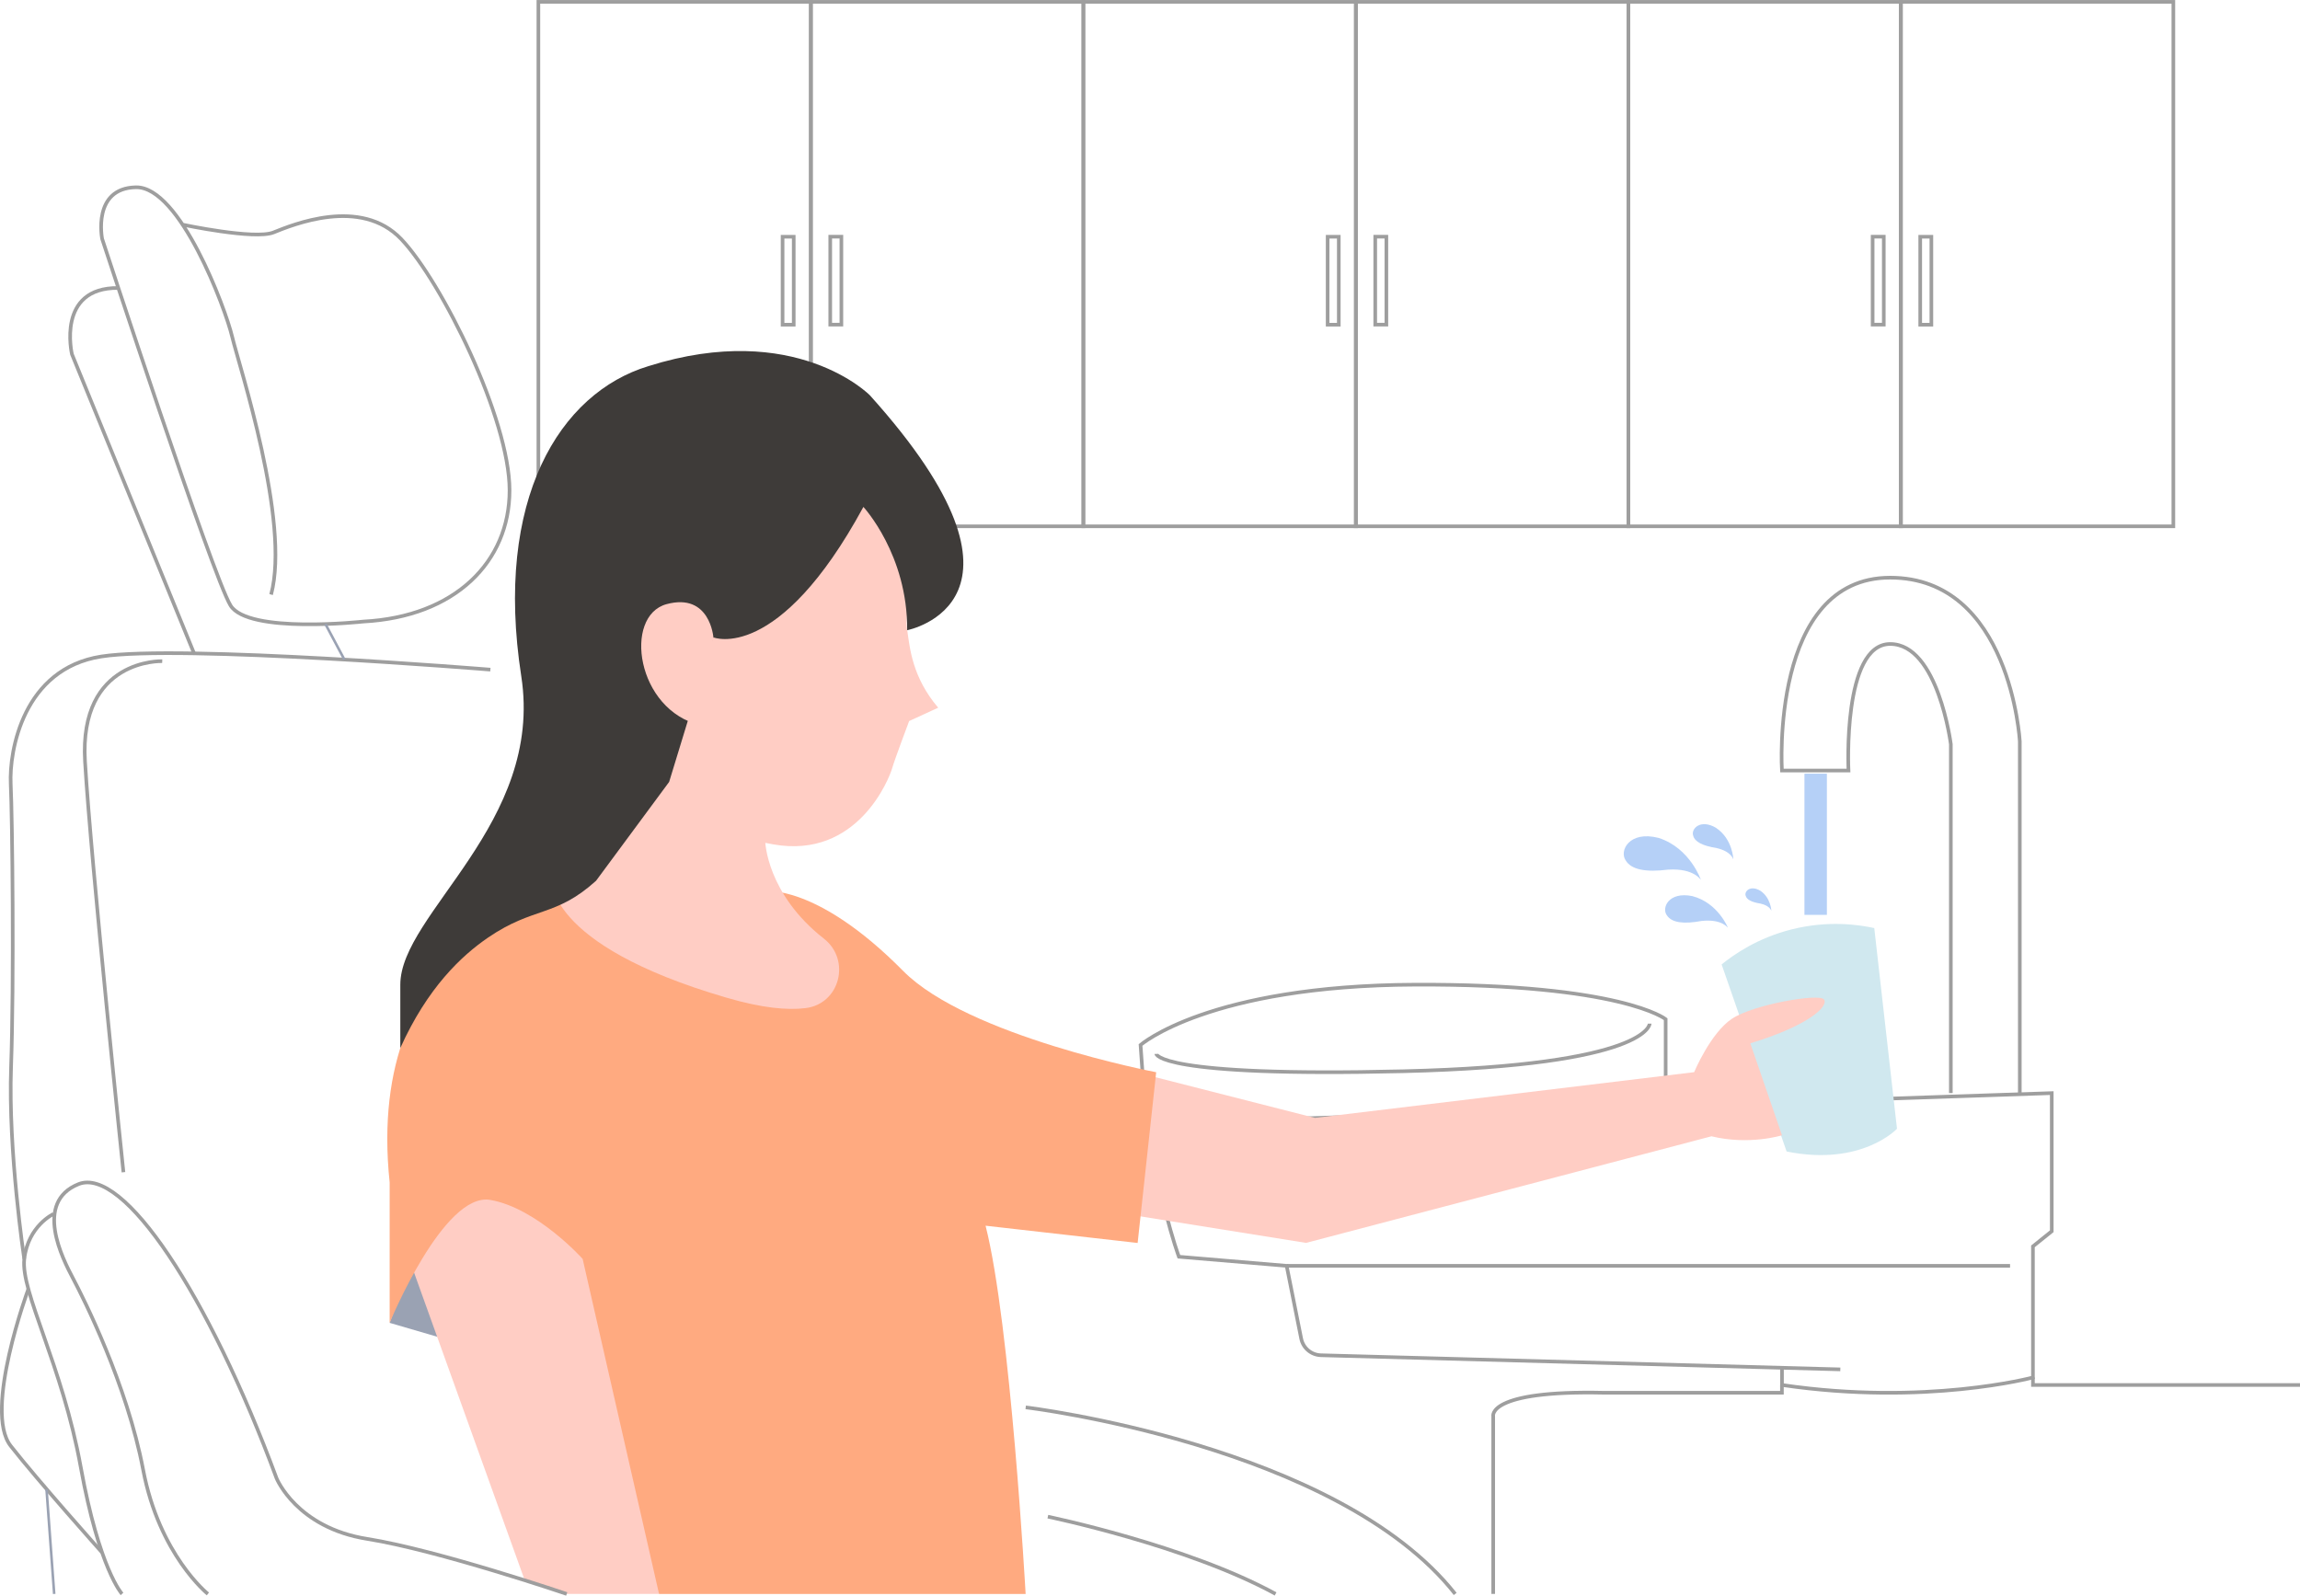 <?xml version="1.0" encoding="UTF-8"?><svg id="_レイヤー_2" xmlns="http://www.w3.org/2000/svg" viewBox="0 0 323.82 224.69"><defs><style>.cls-1{fill:#9aa2b3;}.cls-2{fill:#ffcdc4;}.cls-3{stroke:#9aa2b3;stroke-width:.36px;}.cls-3,.cls-4{fill:none;stroke-miterlimit:10;}.cls-5{fill:#3e3b39;}.cls-6{fill:#d0e8ef;}.cls-4{stroke:#9e9e9e;stroke-width:.51px;}.cls-7{fill:#b5d0f7;}.cls-8{fill:#ffaa80;}</style></defs><g id="_レイヤー_1-2"><rect class="cls-4" x="75.8" y=".26" width="38.39" height="73.85"/><rect class="cls-4" x="114.14" y=".26" width="38.39" height="73.85"/><rect class="cls-4" x="104.78" y="38.73" width="12.38" height="1.57" transform="translate(71.45 150.5) rotate(-90)"/><rect class="cls-4" x="111.49" y="38.73" width="12.38" height="1.57" transform="translate(78.16 157.2) rotate(-90)"/><rect class="cls-4" x="152.53" y=".26" width="38.39" height="73.85"/><rect class="cls-4" x="190.87" y=".26" width="38.39" height="73.85"/><rect class="cls-4" x="181.51" y="38.73" width="12.38" height="1.57" transform="translate(148.19 227.23) rotate(-90)"/><rect class="cls-4" x="188.22" y="38.73" width="12.38" height="1.57" transform="translate(154.89 233.93) rotate(-90)"/><rect class="cls-4" x="229.26" y=".26" width="38.39" height="73.85"/><rect class="cls-4" x="267.6" y=".26" width="38.39" height="73.85"/><rect class="cls-4" x="258.25" y="38.73" width="12.38" height="1.57" transform="translate(224.92 303.96) rotate(-90)"/><rect class="cls-4" x="264.95" y="38.73" width="12.38" height="1.57" transform="translate(231.62 310.67) rotate(-90)"/><polygon class="cls-1" points="54.86 186.27 75.2 192.21 61.91 166.5 54.86 186.27"/><polygon class="cls-2" points="92.8 224.44 79.79 224.44 73.92 222.64 57.6 177.25 64.52 159.99 90.28 167.81 92.8 224.44"/><path class="cls-4" d="M259.1,192.82l-73.13-1.99c-1.35-.04-2.5-1.01-2.77-2.33l-2.05-10.26-15.17-1.28s-3.9-10.52-3.07-18.79l125.96-4.25v19.45l-2.65,2.13v18.46s-15.1,4.04-35.33,1.06v-2.2"/><path class="cls-4" d="M162.91,158.17s-1.85-1.17-1.85-4.25l-.48-6.78s9.57-8.37,38.64-8.49,35.29,4.86,35.29,4.86v10.41l-5.74,2.03"/><path class="cls-4" d="M162.8,148.4s.06,3.28,34.76,2.44,34.7-6.7,34.7-6.7"/><path class="cls-6" d="M251.54,162.14l-9.15-26.34c1.74-1.41,5.09-3.75,9.92-4.95,5.1-1.27,9.36-.65,11.57-.17,1.07,9.42,2.13,18.84,3.2,28.26,0,0-4.98,5.34-15.55,3.2Z"/><path class="cls-2" d="M146.53,147.56l38.61,9.85,53.38-6.44s2.3-5.51,5.32-7.52,12.23-3.6,12.95-2.73-1.87,3.6-10.36,6.19l4.46,12.95s-4.6,1.44-9.93.14l-57.08,15.01-29.36-4.7"/><path class="cls-8" d="M78.54,126.19s-27.31,5.81-23.68,40.31v19.77s7.59-18.47,14.18-17.31,12.99,8.3,12.99,8.3l10.76,47.19h51.61s-2.12-38.02-5.64-51.86l21.41,2.43,2.61-24.04s-26.53-5.05-35.63-14.27c-12.27-12.42-19.63-11.23-19.63-11.23"/><path class="cls-4" d="M17.18,224.44s-3.2-3.46-5.81-17.85c-2.6-14.39-8.5-24.68-7.95-29.34s4.11-6.31,4.11-6.31"/><path class="cls-4" d="M29.27,224.44s-6.84-5.48-9.12-17.5-8.41-24.17-9.87-26.93-5.54-10.72.76-13.27,18.3,15.46,27.9,41.42c0,0,2.82,6.95,12.76,8.53s28.09,7.75,28.09,7.75"/><path class="cls-4" d="M69.04,94.29s-43.79-3.57-54.78-1.85c-10.98,1.71-12.98,13.27-12.75,17.97s.48,27.82.05,39.8,1.85,27.04,1.85,27.04"/><path class="cls-4" d="M3.99,181.52s-6.35,17.14-2.49,22.07,12.85,14.99,12.85,14.99"/><line class="cls-3" x1="6.55" y1="209.68" x2="7.63" y2="224.44"/><path class="cls-4" d="M22.84,93.1s-11.74-.43-10.87,14.13,5.41,57.83,5.41,57.83"/><path class="cls-4" d="M25.7,31.63s10.15,2.16,12.8,1.1,12.28-5.08,18,.95c5.72,6.03,15.24,25.3,15.24,35.36s-7.64,17.8-20.6,18.48c0,0-16.18,1.78-18.68-2.26S14.38,33.63,14.38,33.63c0,0-1.43-7.14,4.76-7.26s12.59,17.01,13.55,21.06,8.22,25.94,5.48,36.29"/><path class="cls-2" d="M107.74,118.52s.2,7.34,8.26,13.65c3.83,3,2.26,9.18-2.57,9.78-2.56.32-6.14,0-11.15-1.47-25.77-7.52-24.61-16.81-24.61-16.81l13.22-16.56,16.85,11.41Z"/><path class="cls-2" d="M125.89,71.65c.67,2.1,3.86,5.67,3.29,9.82-.46,3.32-1.91,4.15-1.45,7.26.37,2.57.72,6.65,4.36,10.92l-4.09,1.88s-2.03,5.38-2.41,6.7c-.38,1.32-4.82,12.8-16.75,10.66-11.93-2.15-16.36-6.28-19.11-13.38-2.75-7.1-3.49-16.01-3.49-16.01,0,0,4.59-27.24,18.35-28.39,13.76-1.16,21.3,10.55,21.3,10.55Z"/><path class="cls-5" d="M100.44,89.75s9.12,3.72,21.12-18.37c0,0,6.25,6.73,6.16,17.36,0,0,20.9-4.03-5.25-33.08,0,0-10.44-10.65-31.19-4.1-12.47,3.78-21.75,18.73-17.89,43.66,3.2,20.69-17.03,33.44-17.03,43.43s0,8.92,0,8.92c3.82-8.49,8.62-13,12.37-15.56,6.45-4.4,9.47-2.82,15.19-7.99,0,0,10.29-13.92,10.29-13.92h0l6.22-20.35Z"/><path class="cls-2" d="M100.44,89.75s-.47-6.33-6.59-4.68-4.29,14.93,4.82,17.06"/><path class="cls-4" d="M144.41,198.17s43.9,5.27,60.47,26.27"/><path class="cls-4" d="M147.53,213.56s19.63,4.06,32.06,10.88"/><path class="cls-4" d="M210.23,224.44v-25s-.96-3.7,15.61-3.33h25.04v-1.09"/><polyline class="cls-4" points="286.22 193.96 286.22 195.02 323.82 195.02"/><path class="cls-4" d="M27.31,91.97L10.13,49.88s-2.24-9.42,6.53-9.33"/><line class="cls-3" x1="45.82" y1="87.87" x2="48.49" y2="92.88"/><line class="cls-4" x1="181.15" y1="178.24" x2="283" y2="178.24"/><path class="cls-4" d="M284.37,153.92v-49.55s-1.3-23.03-18.25-23.03-15.24,27.16-15.24,27.16h9.37s-.87-17.82,5.87-17.82,8.54,14.12,8.54,14.12v49.11"/><rect class="cls-7" x="254.05" y="108.94" width="3.16" height="19.88"/><path class="cls-7" d="M233.53,117.99c-4.17-1.08-5.59,1.84-4.64,3.17.78,1.3,2.82,1.69,5.99,1.29,3.75-.22,4.58,1.54,4.58,1.4.04.15-1.45-4.42-5.93-5.86Z"/><path class="cls-7" d="M241.63,116.58c-2.23-1.32-3.57.13-3.25,1.07.22.89,1.34,1.45,3.25,1.75,2.21.5,2.39,1.66,2.41,1.58,0,.09-.06-2.81-2.41-4.39Z"/><path class="cls-7" d="M238.27,126.18c-3.38-.69-4.38,1.71-3.57,2.73.68,1.01,2.33,1.24,4.85.77,2.99-.33,3.73,1.04,3.72.93.04.11-1.35-3.48-5-4.43Z"/><path class="cls-7" d="M247.85,125.43c-1.43-.85-2.28.09-2.08.68.14.57.86.93,2.08,1.12,1.42.32,1.53,1.06,1.54,1.01,0,.06-.04-1.8-1.54-2.81Z"/></g></svg>